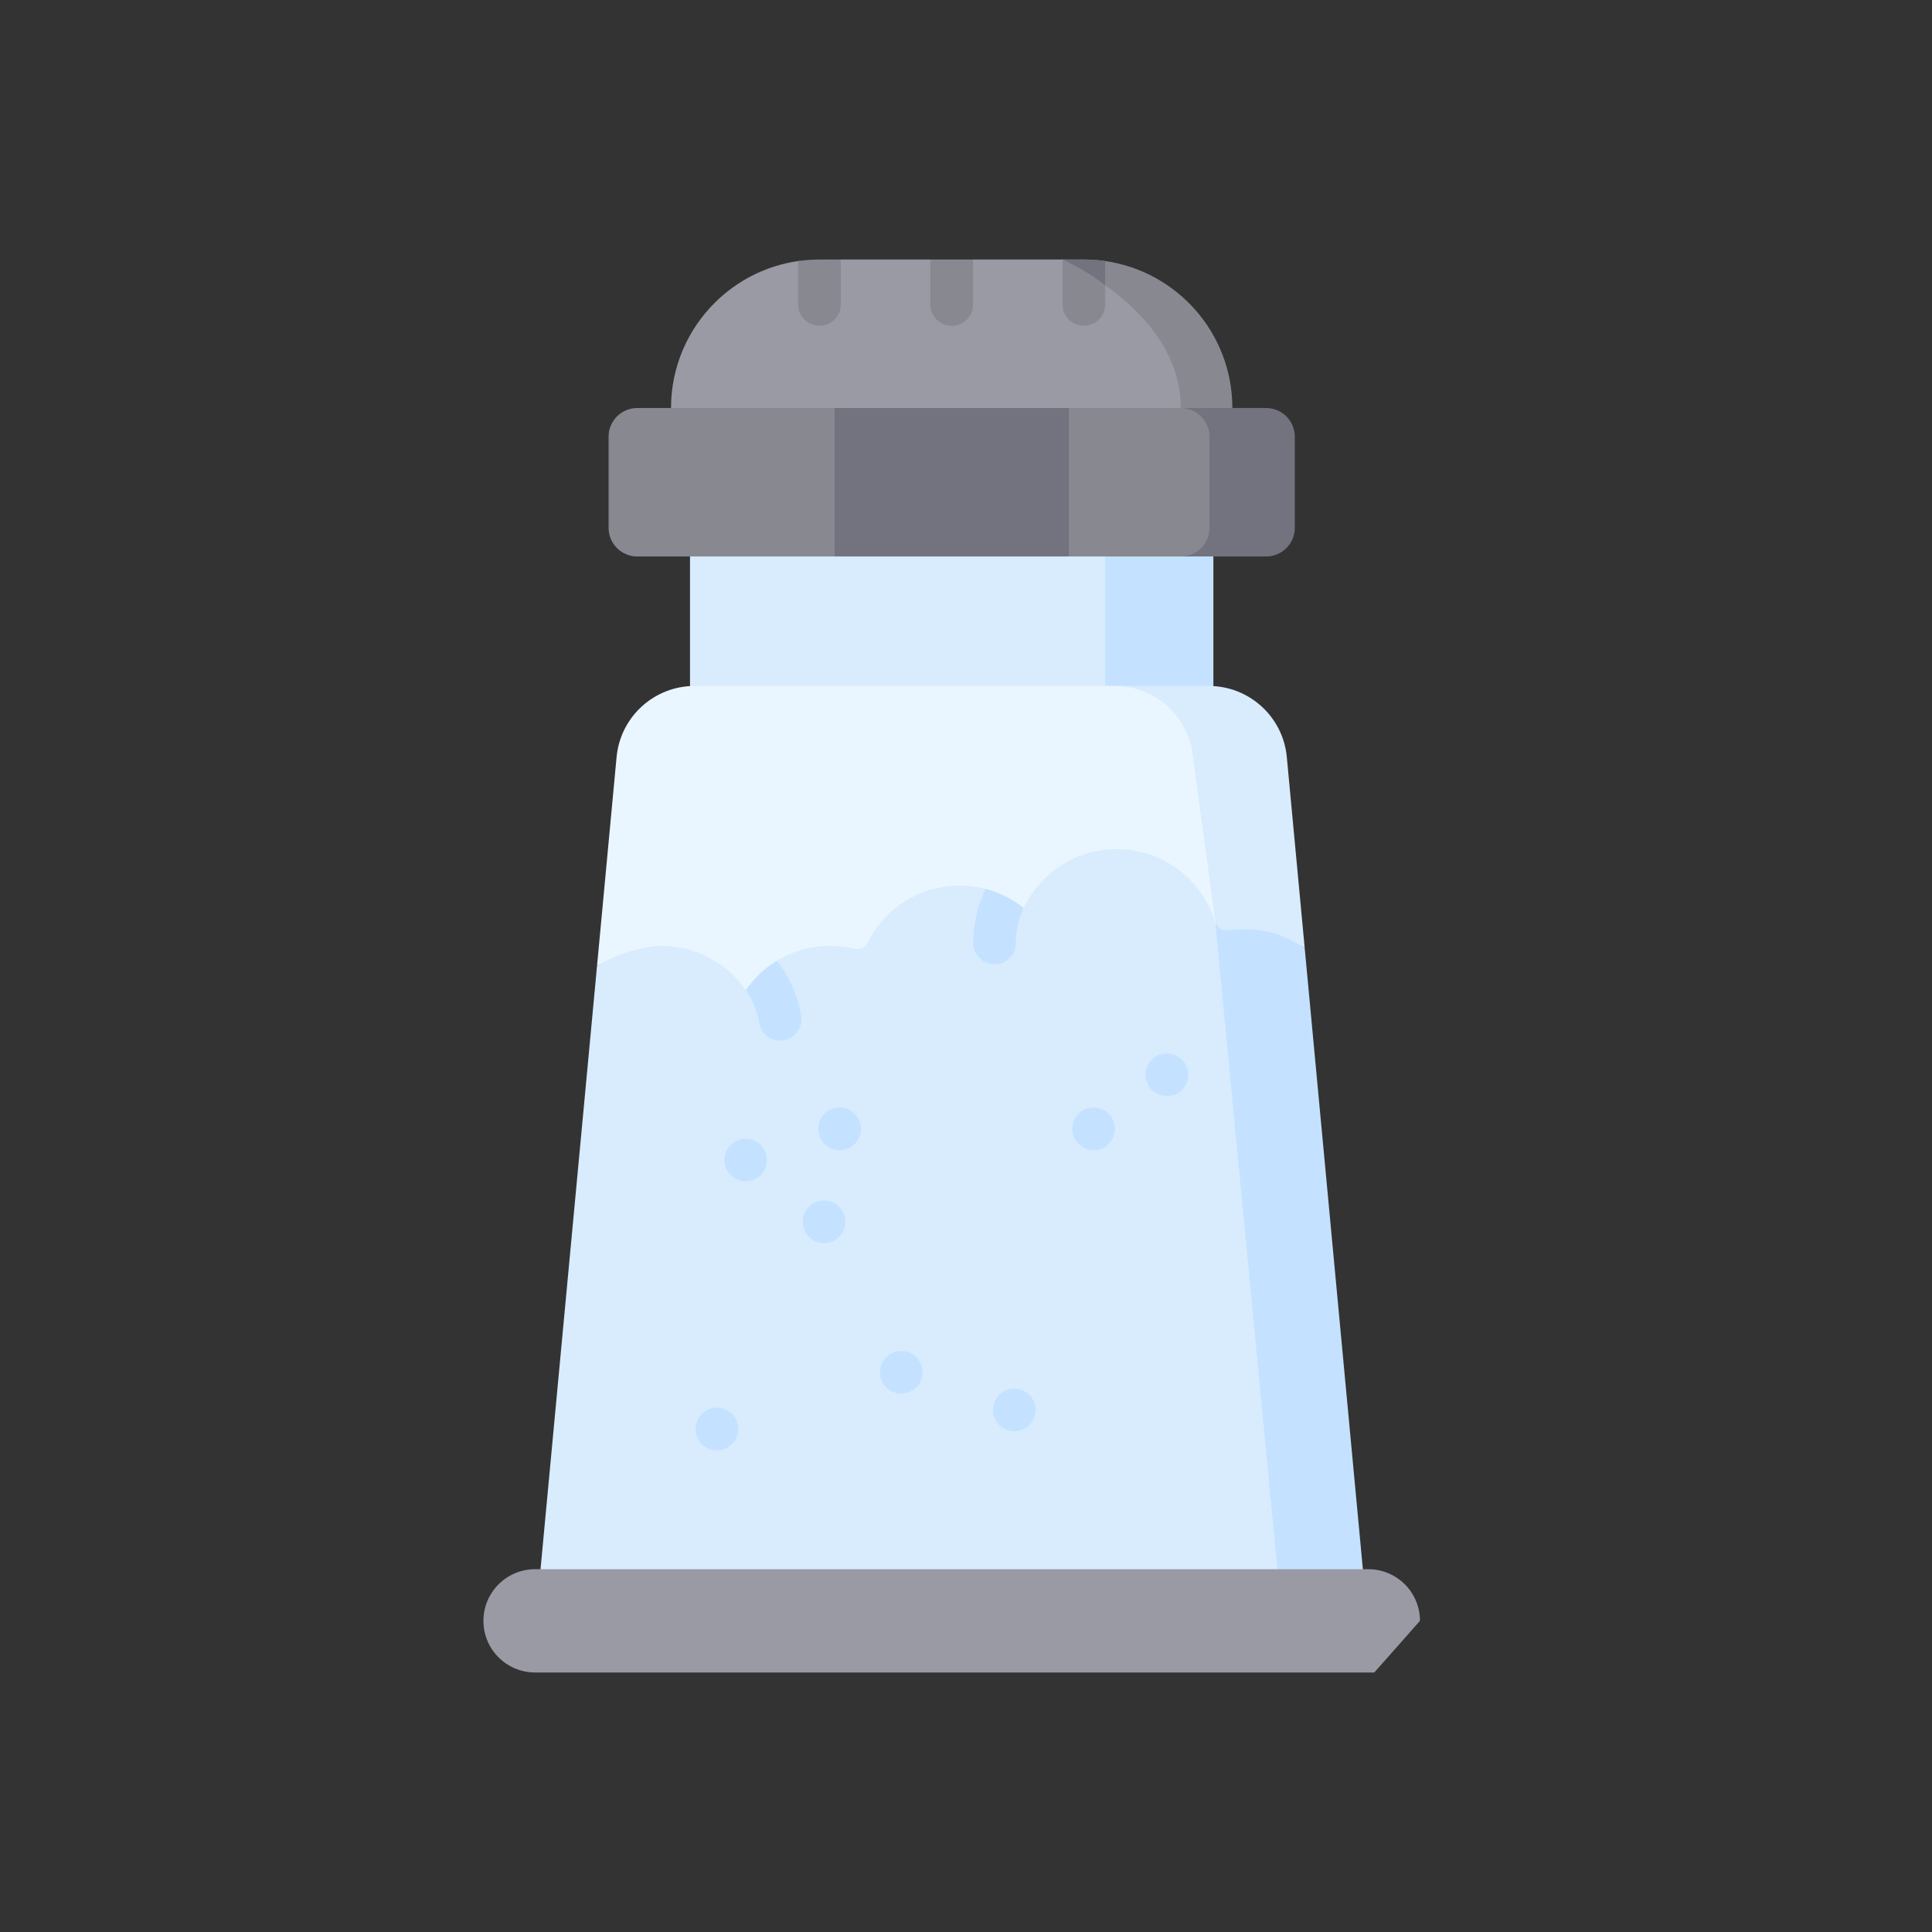 <svg width="134" height="134" viewBox="0 0 134 134" fill="none" xmlns="http://www.w3.org/2000/svg">
<rect x="0" y="0" width="134" height="134" fill="#333333" stroke="none"/>
<path d="M85.027 28.299L82.769 30.383H49.578L46.541 28.299C46.541 25.454 47.693 22.88 49.558 21.017C51.09 19.481 53.107 18.43 55.359 18.106C55.842 18.035 56.335 18.64 56.838 18.64L58.317 18H64.528L65.88 18.661L67.486 18H73.743C74.246 18 76.111 18.199 76.594 18.27C81.582 18.986 85.027 23.113 85.027 28.299Z" fill="#9A9AA5"/>
<path d="M76.654 18.106C76.171 18.035 75.678 18 75.175 18H73.742C77.184 19.817 81.897 23.155 81.897 28.299L82.769 30.383L85.474 28.299C85.474 23.113 81.643 18.822 76.654 18.106Z" fill="#888891"/>
<path d="M47.858 33.1H83.266V51.416H47.858V33.1Z" fill="#D8ECFE"/>
<path d="M76.655 33.1H84.158V51.416H76.655V33.1Z" fill="#C4E2FF"/>
<path d="M57.88 28.299L56.697 33.448L57.88 38.597H74.134L75.317 33.448L74.134 28.299H57.88Z" fill="#73737F"/>
<path d="M44.202 28.299C43.102 28.299 42.21 29.19 42.21 30.29V36.605C42.21 37.705 43.102 38.597 44.202 38.597H57.882V28.299H44.202Z" fill="#888891"/>
<path d="M87.502 28.593L82.49 28.299H74.135V38.597H82.49L87.562 38.204C88.662 38.204 89.553 37.312 89.553 36.212L89.494 30.585C89.494 29.484 88.602 28.593 87.502 28.593Z" fill="#888891"/>
<path d="M87.814 28.299H81.898C82.999 28.299 83.89 29.19 83.89 30.29V36.605C83.89 37.705 82.999 38.597 81.898 38.597H87.814C88.914 38.597 89.806 37.705 89.806 36.605V30.29C89.806 29.19 88.915 28.299 87.814 28.299Z" fill="#73737F"/>
<path d="M51.725 69.984C53.014 68.132 55.157 66.919 57.584 66.919C58.397 66.919 59.178 67.057 59.906 67.308C60.939 64.637 63.529 62.742 66.564 62.742C68.243 62.742 69.786 63.323 71.005 64.293C72.149 61.88 74.608 60.211 77.456 60.211C80.928 60.211 83.82 62.69 84.46 65.974C85.003 65.842 85.569 65.42 86.151 65.42C88.457 65.42 88.644 65.135 89.703 65.756L88.66 52.508C88.398 49.713 86.644 48.169 83.837 48.169L77.92 47.577H48.18C45.373 47.577 43.027 49.713 42.765 52.508L41.408 67C42.51 66.303 44.465 66.919 45.865 66.919C48.292 66.919 50.435 68.132 51.725 69.984Z" fill="#EAF6FF"/>
<path d="M89.251 52.508C88.99 49.714 86.644 47.577 83.837 47.577H77.329C80.136 47.577 82.482 49.714 82.744 52.508L84.293 63.975C84.58 64.546 84.62 65.328 84.746 65.974C85.288 65.842 85.569 65.421 86.152 65.421C88.458 65.421 89.433 65.135 90.492 65.756L89.251 52.508Z" fill="#D8ECFE"/>
<path d="M94.287 113.342H37.068L41.408 67C42.508 66.304 44.465 65.6 45.865 65.6C48.292 65.6 50.435 66.813 51.725 68.664C52 68.269 53.208 68.374 53.556 68.042C53.918 67.696 53.422 66.918 53.851 66.655C54.937 65.987 56.215 65.6 57.583 65.6C58.171 65.6 58.739 65.671 59.285 65.805C59.636 65.892 60.005 65.724 60.165 65.399C61.33 63.042 63.757 61.422 66.563 61.422C67.184 61.422 67.788 61.502 68.361 61.65C68.842 61.775 69.157 62.306 69.593 62.523C70.044 62.747 70.613 62.662 71.004 62.973C72.149 60.56 74.606 58.89 77.455 58.89C80.683 58.89 83.41 61.035 84.292 63.975C84.404 64.346 84.835 64.877 85.22 64.824C85.545 64.776 85.876 64.753 86.215 64.753C88.52 64.753 89.064 65.353 90.123 65.974L94.287 113.342Z" fill="#D8ECFE"/>
<path d="M89.032 113.342H94.948L90.491 65.755C89.432 65.134 88.456 64.45 86.151 64.45C85.812 64.45 85.481 64.474 85.156 64.521C84.771 64.574 84.553 64.435 84.292 63.975L89.032 113.342Z" fill="#C4E2FF"/>
<path d="M54.359 72.147C54.274 72.162 54.191 72.168 54.109 72.168C53.401 72.168 52.776 71.658 52.653 70.936C52.513 70.114 52.202 69.35 51.725 68.664C52.287 67.856 53.012 67.169 53.85 66.655C53.962 66.744 54.065 66.85 54.152 66.975C54.879 68.022 55.356 69.187 55.57 70.443C55.706 71.247 55.163 72.011 54.359 72.147Z" fill="#C4E2FF"/>
<path d="M71.004 62.974C70.643 63.735 70.46 64.551 70.46 65.401C70.46 66.217 69.797 66.88 68.981 66.88C68.162 66.88 67.502 66.217 67.502 65.401C67.502 64.108 67.782 62.863 68.334 61.702C68.342 61.684 68.352 61.666 68.362 61.651C69.34 61.905 70.237 62.362 71.004 62.974Z" fill="#C4E2FF"/>
<path d="M58.234 79.775C59.05 79.775 59.712 79.113 59.712 78.296C59.712 77.479 59.05 76.817 58.234 76.817C57.417 76.817 56.755 77.479 56.755 78.296C56.755 79.113 57.417 79.775 58.234 79.775Z" fill="#C4E2FF"/>
<path d="M51.724 81.938C52.541 81.938 53.203 81.276 53.203 80.459C53.203 79.643 52.541 78.981 51.724 78.981C50.907 78.981 50.245 79.643 50.245 80.459C50.245 81.276 50.907 81.938 51.724 81.938Z" fill="#C4E2FF"/>
<path d="M57.153 86.218C57.969 86.218 58.631 85.556 58.631 84.739C58.631 83.923 57.969 83.26 57.153 83.26C56.336 83.26 55.674 83.923 55.674 84.739C55.674 85.556 56.336 86.218 57.153 86.218Z" fill="#C4E2FF"/>
<path d="M49.722 100.59C50.539 100.59 51.201 99.928 51.201 99.112C51.201 98.295 50.539 97.633 49.722 97.633C48.905 97.633 48.243 98.295 48.243 99.112C48.243 99.928 48.905 100.59 49.722 100.59Z" fill="#C4E2FF"/>
<path d="M62.51 96.656C63.327 96.656 63.989 95.994 63.989 95.178C63.989 94.361 63.327 93.699 62.51 93.699C61.693 93.699 61.031 94.361 61.031 95.178C61.031 95.994 61.693 96.656 62.51 96.656Z" fill="#C4E2FF"/>
<path d="M70.35 99.27C71.167 99.27 71.829 98.608 71.829 97.791C71.829 96.975 71.167 96.312 70.35 96.312C69.533 96.312 68.871 96.975 68.871 97.791C68.871 98.608 69.533 99.27 70.35 99.27Z" fill="#C4E2FF"/>
<path d="M75.848 79.775C76.665 79.775 77.327 79.113 77.327 78.296C77.327 77.479 76.665 76.817 75.848 76.817C75.031 76.817 74.369 77.479 74.369 78.296C74.369 79.113 75.031 79.775 75.848 79.775Z" fill="#C4E2FF"/>
<path d="M80.936 76.022C81.753 76.022 82.415 75.36 82.415 74.543C82.415 73.727 81.753 73.065 80.936 73.065C80.119 73.065 79.457 73.727 79.457 74.543C79.457 75.36 80.119 76.022 80.936 76.022Z" fill="#C4E2FF"/>
<path d="M58.317 18V21.117C58.317 21.936 57.656 22.596 56.838 22.596C56.022 22.596 55.359 21.936 55.359 21.117V18.106C55.843 18.035 56.336 18 56.838 18H58.317Z" fill="#888891"/>
<path d="M76.654 18.295V21.118C76.654 21.936 75.993 22.596 75.175 22.596C74.359 22.596 73.696 21.936 73.696 21.118V18L75.175 18.135C75.678 18.135 76.171 18.224 76.654 18.295Z" fill="#888891"/>
<path d="M76.654 19.784V18.106C76.171 18.035 75.678 18 75.175 18H73.742C74.838 18.578 75.601 18.96 76.654 19.784Z" fill="#73737F"/>
<path d="M67.486 18V21.117C67.486 21.936 66.825 22.596 66.007 22.596C65.191 22.596 64.528 21.936 64.528 21.117V18H67.486Z" fill="#888891"/>
<path d="M95.32 116H37.111C35.134 116 33.53 114.397 33.53 112.419C33.53 110.442 35.133 108.838 37.111 108.838H94.905C96.883 108.838 98.486 110.441 98.486 112.419L95.32 116Z" fill="#9A9AA5"/>
</svg>
